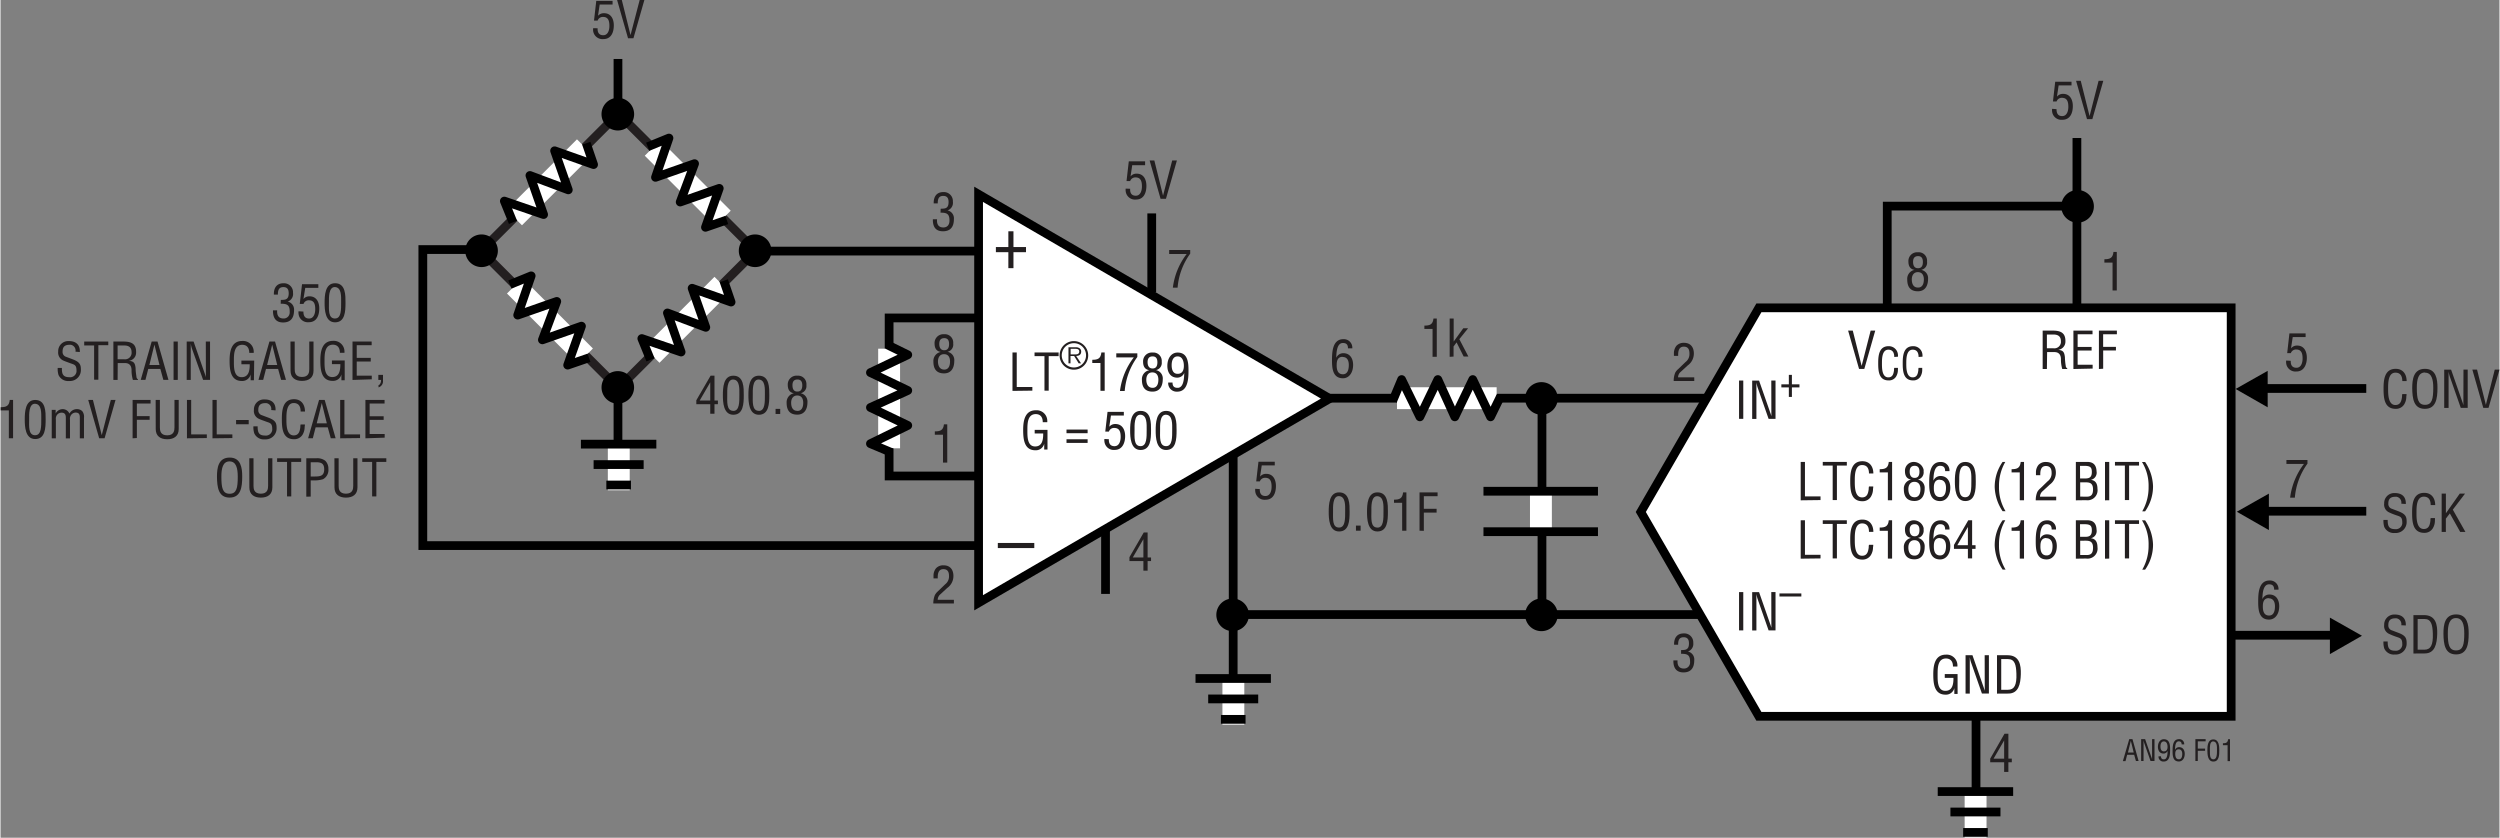 <svg id="a8e43767-ffa9-4c3b-997b-756c169eef17" data-name="e646c103-8ee8-463a-b635-4893df98b0dc" xmlns="http://www.w3.org/2000/svg" width="9.52in" height="3.19in" viewBox="0 0 685.12 229.67"><rect x="0" y="0" width="685.12" height="229.67" fill="#808080" stroke="none"/><title>AN96 F01</title><line x1="302.95" y1="125.16" x2="302.95" y2="162.83" fill="none" stroke="#000" stroke-width="2.4"/><line x1="337.78" y1="168.49" x2="496.61" y2="168.49" fill="none" stroke="#000" stroke-width="2.4"/><line x1="422.61" y1="109.17" x2="422.61" y2="168.5" fill="none" stroke="#000" stroke-width="2.4"/><line x1="356.61" y1="109.17" x2="474.61" y2="109.17" fill="none" stroke="#000" stroke-width="2.4"/><line x1="270.95" y1="68.84" x2="207.28" y2="68.84" fill="none" stroke="#000" stroke-width="2.4"/><polyline points="270.95 149.58 115.78 149.58 115.78 68.42 132.28 68.42" fill="none" stroke="#000" stroke-width="2.4"/><polyline points="287.29 87.17 243.62 87.17 243.62 130.5 290.29 130.5" fill="none" stroke="#000" stroke-width="2.4"/><line x1="311.15" y1="109.29" x2="369.14" y2="109.29" fill="none"/><polygon points="364.39 109.28 268.15 53.27 268.15 165.26 364.39 109.28" fill="#fff" stroke="#000" stroke-width="2.4"/><path d="M273.38,148.87h10v1.4h-10Z" transform="translate(0.04 -0.01)" fill="#231f20"/><path d="M276.27,63.42h1.4v4.32h3.44v1.41h-3.44v4.38h-1.4V69.15h-3.42V67.74h3.42Z" transform="translate(0.04 -0.01)" fill="#231f20"/><line x1="422.32" y1="134.85" x2="422.32" y2="145.72" fill="none" stroke="#fff" stroke-width="6"/><line x1="437.96" y1="134.68" x2="406.57" y2="134.68" fill="none" stroke="#000" stroke-width="2.4"/><line x1="437.96" y1="145.77" x2="406.57" y2="145.77" fill="none" stroke="#000" stroke-width="2.4"/><line x1="502.95" y1="140.37" x2="444.95" y2="140.37" fill="none"/><polygon points="611.56 84.4 611.56 196.39 482.08 196.39 449.7 140.37 482.08 84.4 611.56 84.4" fill="#fff" stroke="#000" stroke-width="2.4"/><line x1="622.06" y1="167.45" x2="594.82" y2="167.45" fill="none"/><line x1="622.06" y1="113.45" x2="594.82" y2="113.45" fill="none"/><path d="M337.76,173.05a4.47,4.47,0,1,0-4.47-4.47h0a4.46,4.46,0,0,0,4.46,4.46Z" transform="translate(0.04 -0.01)"/><path d="M337.76,168.59" transform="translate(0.04 -0.01)"/><line x1="330.27" y1="168.54" x2="345.54" y2="168.54" fill="none"/><line x1="337.8" y1="176.2" x2="337.8" y2="160.92" fill="none"/><path d="M422.41,173.05a4.47,4.47,0,1,0-4.46-4.48v0A4.48,4.48,0,0,0,422.41,173.05Z" transform="translate(0.04 -0.01)"/><path d="M422.41,168.59" transform="translate(0.04 -0.01)"/><line x1="414.93" y1="168.54" x2="430.21" y2="168.54" fill="none"/><line x1="422.46" y1="176.2" x2="422.46" y2="160.92" fill="none"/><path d="M422.41,113.72a4.47,4.47,0,1,0-4.46-4.48v0A4.48,4.48,0,0,0,422.41,113.72Z" transform="translate(0.04 -0.01)"/><path d="M422.41,109.26" transform="translate(0.04 -0.01)"/><line x1="414.93" y1="109.22" x2="430.21" y2="109.22" fill="none"/><line x1="422.46" y1="116.87" x2="422.46" y2="101.59" fill="none"/><path d="M569.41,61.05a4.47,4.47,0,1,0-4.47-4.47h0A4.46,4.46,0,0,0,569.41,61.05Z" transform="translate(0.04 -0.01)"/><path d="M569.41,56.59" transform="translate(0.04 -0.01)"/><line x1="561.93" y1="56.55" x2="577.2" y2="56.55" fill="none"/><line x1="569.46" y1="64.21" x2="569.46" y2="48.93" fill="none"/><rect x="142.75" y="42.17" width="53.24" height="53.24" transform="translate(1 139.91) rotate(-45)" fill="none" stroke="#231f20" stroke-width="2.4"/><line x1="140.97" y1="78.35" x2="160.29" y2="97.67" fill="none" stroke="#fff" stroke-width="6"/><polyline points="161.33 98.09 155.49 100.1 159.27 89.42 148.56 93.17 152.5 82.64 141.79 86.39 145.48 75.63 139.66 78.01" fill="none" stroke="#000" stroke-linejoin="round" stroke-width="2.4"/><line x1="178.75" y1="40.57" x2="198.07" y2="59.89" fill="none" stroke="#fff" stroke-width="6"/><polyline points="199.11 60.31 193.27 62.32 197.05 51.64 186.34 55.39 190.28 44.87 179.57 48.62 183.26 37.85 177.44 40.23" fill="none" stroke="#000" stroke-linejoin="round" stroke-width="2.4"/><line x1="178.54" y1="97.34" x2="197.86" y2="78.02" fill="none" stroke="#fff" stroke-width="6"/><polyline points="198.29 76.97 200.29 82.81 189.61 79.03 193.36 89.74 182.84 85.8 186.59 96.51 175.82 92.82 178.2 98.64" fill="none" stroke="#000" stroke-linejoin="round" stroke-width="2.4"/><line x1="140.84" y1="59.64" x2="160.16" y2="40.32" fill="none" stroke="#fff" stroke-width="6"/><polyline points="160.59 39.27 162.59 45.12 151.91 41.34 155.66 52.05 145.14 48.11 148.89 58.82 138.13 55.13 140.5 60.95" fill="none" stroke="#000" stroke-linejoin="round" stroke-width="2.4"/><path d="M210,71.92a4.47,4.47,0,1,0-6.32,0h0A4.46,4.46,0,0,0,210,71.92Z" transform="translate(0.04 -0.01)"/><path d="M206.81,68.77" transform="translate(0.04 -0.01)"/><line x1="201.51" y1="74.06" x2="212.31" y2="63.26" fill="none"/><line x1="212.24" y1="74.15" x2="201.44" y2="63.35" fill="none"/><path d="M172.35,109.37a4.46,4.46,0,1,0-6.31,0,4.47,4.47,0,0,0,6.31,0Z" transform="translate(0.04 -0.01)"/><path d="M169.2,106.21" transform="translate(0.04 -0.01)"/><line x1="163.9" y1="111.51" x2="174.7" y2="100.7" fill="none"/><line x1="174.63" y1="111.6" x2="163.82" y2="100.79" fill="none"/><path d="M135,71.92a4.47,4.47,0,1,0-6.32,0h0A4.46,4.46,0,0,0,135,71.92Z" transform="translate(0.04 -0.01)"/><path d="M131.75,68.77" transform="translate(0.04 -0.01)"/><line x1="126.45" y1="74.06" x2="137.25" y2="63.26" fill="none"/><line x1="137.18" y1="74.15" x2="126.38" y2="63.35" fill="none"/><path d="M172.36,34.47a4.47,4.47,0,1,0-6.32,0h0A4.46,4.46,0,0,0,172.36,34.47Z" transform="translate(0.04 -0.01)"/><path d="M169.2,31.32" transform="translate(0.04 -0.01)"/><line x1="163.89" y1="36.62" x2="174.7" y2="25.81" fill="none"/><line x1="174.63" y1="36.7" x2="163.82" y2="25.9" fill="none"/><line x1="337.95" y1="125.16" x2="337.95" y2="193.66" fill="none" stroke="#000" stroke-width="2.4"/><line x1="382.86" y1="109.17" x2="410.18" y2="109.17" fill="none" stroke="#fff" stroke-width="6"/><polyline points="411.23 108.72 408.51 114.28 403.63 104.06 398.71 114.28 394.06 104.06 389.13 114.28 384.13 104.06 381.7 109.86" fill="none" stroke="#000" stroke-linejoin="round" stroke-width="2.4"/><line x1="243.62" y1="122.91" x2="243.62" y2="95.6" fill="none" stroke="#fff" stroke-width="6"/><polyline points="243.18 94.56 248.73 97.27 238.5 102.15 248.73 107.06 238.5 111.72 248.73 116.64 238.5 121.64 244.3 124.08" fill="none" stroke="#000" stroke-linejoin="round" stroke-width="2.4"/><line x1="338" y1="186.1" x2="338" y2="198.67" fill="none" stroke="#fff" stroke-width="6"/><line x1="327.62" y1="186.02" x2="348.29" y2="186.02" fill="none" stroke="#000" stroke-width="2.4"/><line x1="331.1" y1="191.62" x2="344.81" y2="191.62" fill="none" stroke="#000" stroke-width="2.4"/><line x1="334.59" y1="197.22" x2="341.34" y2="197.22" fill="none" stroke="#000" stroke-width="2.4"/><line x1="169.5" y1="121.85" x2="169.5" y2="134.42" fill="none" stroke="#fff" stroke-width="6"/><line x1="159.12" y1="121.77" x2="179.8" y2="121.77" fill="none" stroke="#000" stroke-width="2.4"/><line x1="162.6" y1="127.37" x2="176.32" y2="127.37" fill="none" stroke="#000" stroke-width="2.4"/><line x1="166.09" y1="132.97" x2="172.84" y2="132.97" fill="none" stroke="#000" stroke-width="2.4"/><line x1="169.28" y1="31.17" x2="169.28" y2="16.17" fill="none" stroke="#000" stroke-width="2.4"/><line x1="169.28" y1="121.91" x2="169.28" y2="106.92" fill="none" stroke="#000" stroke-width="2.4"/><path d="M277.4,107.18V96.65h1.17v9.46h4.28v1Z" transform="translate(0.04 -0.01)" fill="#231f20"/><path d="M283.45,96.65h6.6v1h-2.72v9.46h-1.16V97.65h-2.72Z" transform="translate(0.04 -0.01)" fill="#231f20"/><path d="M298.16,97.43a3.92,3.92,0,1,1-3.94-3.9h0A3.92,3.92,0,0,1,298.16,97.43Zm-7.25,0a3.33,3.33,0,1,0,3.34-3.33,3.33,3.33,0,0,0-3.34,3.33Zm5.29,2.19h-.65l-1.24-2h-1v2h-.56v-4.4h1.93a1.72,1.72,0,0,1,1.06.24,1.08,1.08,0,0,1,.5.94c0,.87-.62,1.19-1.38,1.2Zm-2.05-2.44c.61,0,1.56.09,1.56-.8,0-.66-.59-.74-1.13-.74h-1.24v1.54Z" transform="translate(0.04 -0.01)" fill="#231f20"/><path d="M301.52,99.53h-2.24v-.88c1.5,0,2.32-.31,2.49-2h.91v10.51h-1.16Z" transform="translate(0.04 -0.01)" fill="#231f20"/><path d="M305.86,96.88h5.77v1a18.33,18.33,0,0,0-3.46,9.33h-1.3A18.9,18.9,0,0,1,310.66,98h-4.8Z" transform="translate(0.04 -0.01)" fill="#231f20"/><path d="M314.88,101.49c-1.25-.21-1.67-1.12-1.67-2.31a2.39,2.39,0,0,1,2.27-2.52,2.54,2.54,0,0,1,.39,0,2.29,2.29,0,0,1,2.45,2.12,2.36,2.36,0,0,1,0,.46,2,2,0,0,1-1.59,2.24h0A2.32,2.32,0,0,1,318.6,104c0,1.81-.77,3.38-2.8,3.38s-2.91-1.19-2.91-3.22a2.5,2.5,0,0,1,2-2.65Zm.95,4.85c1,0,1.57-.8,1.57-2.23,0-1.08-.44-2-1.66-2s-1.65,1-1.65,2S314.46,106.34,315.83,106.34Zm0-5.31c1,0,1.3-.77,1.3-1.68s-.28-1.63-1.31-1.63-1.38.65-1.38,1.59.38,1.72,1.36,1.72Z" transform="translate(0.04 -0.01)" fill="#231f20"/><path d="M325.66,101.55c0,2.18-.09,5.84-3.11,5.84a2.33,2.33,0,0,1-2.46-2.18c0-.11,0-.22,0-.33h1.19c0,1,.4,1.46,1.4,1.46,1.78,0,1.76-3,1.82-4.08h0a2.1,2.1,0,0,1-1.93,1.29c-1.88,0-2.71-1.51-2.71-3.21,0-2.24,1.19-3.67,2.79-3.67C325.45,96.65,325.66,99.39,325.66,101.55Zm-3-3.83c-1.31,0-1.62,1.35-1.62,2.41s.28,2.37,1.64,2.37,1.71-1.09,1.71-2.19-.32-2.59-1.72-2.59Z" transform="translate(0.04 -0.01)" fill="#231f20"/><path d="M287,123.26h-.9v-1.61h0a2.35,2.35,0,0,1-2.41,1.81c-3.12,0-3.36-3.11-3.36-5.58s.44-5.39,3.48-5.39a2.93,2.93,0,0,1,3.13,2.73,3.25,3.25,0,0,1,0,.54H285.7c0-1.29-.56-2.19-1.89-2.22-2.3,0-2.32,2.59-2.32,4.39,0,1.59-.09,4.38,2,4.48s2.35-1.88,2.33-3.55h-2.33v-1H287Z" transform="translate(0.04 -0.01)" fill="#231f20"/><path d="M298,118.78h-5.79v-1H298Zm0,2.66h-5.79v-1H298Z" transform="translate(0.04 -0.01)" fill="#231f20"/><path d="M303.83,120.43c-.06,1.12.36,1.91,1.55,1.91s1.68-1.24,1.68-2.54-.27-2.46-1.75-2.46a1.45,1.45,0,0,0-1.47,1h-1l.62-5.41h4.47v1H304.4l-.46,3.08h0a2.09,2.09,0,0,1,1.67-.75c1.93,0,2.68,1.62,2.68,3.33s-.69,3.77-2.86,3.77a2.56,2.56,0,0,1-2.82-2.28,2.18,2.18,0,0,1,0-.72Z" transform="translate(0.04 -0.01)" fill="#231f20"/><path d="M309.66,118c0-2,.13-5.34,2.86-5.34,2.94,0,2.87,3.34,2.87,5.34,0,2.38-.12,5.38-2.87,5.38S309.66,119.87,309.66,118Zm2.86,4.33c1.74,0,1.67-2.5,1.67-4.51,0-1.49.15-4-1.67-4.11s-1.65,3.14-1.65,4.11c0,2-.28,4.51,1.65,4.51Z" transform="translate(0.04 -0.01)" fill="#231f20"/><path d="M316.66,118c0-2,.13-5.34,2.86-5.34,2.94,0,2.87,3.34,2.87,5.34,0,2.38-.12,5.38-2.87,5.38S316.66,119.87,316.66,118Zm2.86,4.33c1.74,0,1.67-2.5,1.67-4.51,0-1.49.15-4-1.67-4.11s-1.65,3.14-1.65,4.11c0,2-.28,4.51,1.65,4.51Z" transform="translate(0.04 -0.01)" fill="#231f20"/><path d="M493.5,137.18V126.65h1.17v9.46h4.27v1Z" transform="translate(0.04 -0.01)" fill="#231f20"/><path d="M499.55,126.65h6.6v1h-2.72v9.46h-1.16v-9.46h-2.72Z" transform="translate(0.04 -0.01)" fill="#231f20"/><path d="M512.22,129.82c0-1.24-.43-2.31-1.89-2.31-2,0-2,2.87-2,4.26s-.09,4.61,2,4.61c1.39,0,1.68-1.14,1.82-2.28a2.52,2.52,0,0,1,.07-.72h1.17a2.39,2.39,0,0,1-.06.65,4.05,4.05,0,0,1-.62,2.22,2.65,2.65,0,0,1-2.28,1.18c-3.24,0-3.35-3.12-3.35-5.63s.35-5.34,3.34-5.34c2,0,3,1.49,3,3.36Z" transform="translate(0.04 -0.01)" fill="#231f20"/><path d="M517.4,129.53h-2.24v-.88c1.5,0,2.33-.31,2.49-2h.91v10.51H517.4Z" transform="translate(0.04 -0.01)" fill="#231f20"/><path d="M523.76,131.49c-1.25-.21-1.67-1.12-1.67-2.31a2.4,2.4,0,0,1,2.29-2.52,2.79,2.79,0,0,1,2.82,2.12,2.44,2.44,0,0,1,0,.47,2,2,0,0,1-1.58,2.24h0a2.31,2.31,0,0,1,1.87,2.49c0,1.81-.77,3.38-2.8,3.38s-2.91-1.19-2.91-3.22a2.5,2.5,0,0,1,2-2.65Zm1,4.85c1,0,1.57-.8,1.57-2.23,0-1.08-.43-2-1.65-2s-1.66,1-1.66,2S523.34,136.34,524.71,136.34Zm0-5.31c1,0,1.3-.77,1.3-1.68s-.28-1.63-1.31-1.63-1.37.65-1.37,1.59.37,1.72,1.35,1.72Z" transform="translate(0.04 -0.01)" fill="#231f20"/><path d="M528.73,132.51c0-2.18.08-5.84,3.11-5.84a2.32,2.32,0,0,1,2.45,2.18,1.82,1.82,0,0,1,0,.33H533.1c0-1-.41-1.46-1.4-1.46-1.78,0-1.77,3-1.82,4.08h0a2.1,2.1,0,0,1,1.94-1.29c1.87,0,2.7,1.51,2.7,3.21,0,2.24-1.19,3.67-2.79,3.67C528.94,137.39,528.73,134.65,528.73,132.51Zm2.91-1c-1.37,0-1.63,1.15-1.63,2.12-.06,2,.66,2.66,1.71,2.66,1.38,0,1.62-1.49,1.62-2.55s-.4-2.18-1.7-2.18Z" transform="translate(0.04 -0.01)" fill="#231f20"/><path d="M535.77,132c0-2,.12-5.34,2.86-5.34,2.94,0,2.87,3.34,2.87,5.34,0,2.38-.13,5.38-2.87,5.38S535.77,133.87,535.77,132Zm2.86,4.33c1.73,0,1.66-2.5,1.66-4.51,0-1.49.16-4-1.66-4.11s-1.66,3.14-1.66,4.11C536.94,133.84,536.69,136.34,538.63,136.34Z" transform="translate(0.04 -0.01)" fill="#231f20"/><path d="M549.6,126.65a13,13,0,0,0-1.73,6.7,12.51,12.51,0,0,0,1.8,6.82h-.81a12.56,12.56,0,0,1-2.17-6.65,11.82,11.82,0,0,1,2.17-6.87Z" transform="translate(0.04 -0.01)" fill="#231f20"/><path d="M553.56,129.53h-2.24v-.88c1.5,0,2.33-.31,2.5-2h.91v10.51h-1.17Z" transform="translate(0.04 -0.01)" fill="#231f20"/><path d="M559.86,134.65a2,2,0,0,0-.75,1.53h4.44v1h-5.61a5.86,5.86,0,0,1,.42-2.27,3.47,3.47,0,0,1,.83-1l2-1.94a2.68,2.68,0,0,0,1.1-2.35c0-1.06-.37-1.85-1.56-1.85-1.44,0-1.57,1.42-1.54,2.52H558v-.69a3.24,3.24,0,0,1,.67-2.1,2.65,2.65,0,0,1,2.09-.83c1.79,0,2.7,1.19,2.7,2.93a4,4,0,0,1-1.69,3.28Z" transform="translate(0.04 -0.01)" fill="#231f20"/><path d="M568.94,137.18V126.65h3c1.91-.05,2.62,1,2.68,2.61a2,2,0,0,1-1.57,2.31h0c1.39.16,1.81,1.17,1.82,2.46a2.74,2.74,0,0,1-2.31,3.11,3,3,0,0,1-.84,0Zm1.16-6h1c1.41.07,2.24-.18,2.22-1.79,0-1.31-.47-1.69-2.24-1.66h-1Zm1.82,5c1.27,0,1.73-.61,1.73-2,0-2.07-1.33-1.93-2.52-1.93h-1v3.91Z" transform="translate(0.04 -0.01)" fill="#231f20"/><path d="M576.93,137.18V126.65h1.16v10.51Z" transform="translate(0.04 -0.01)" fill="#231f20"/><path d="M579.66,126.65h6.6v1h-2.72v9.46h-1.16v-9.46h-2.72Z" transform="translate(0.04 -0.01)" fill="#231f20"/><path d="M587.14,140.19a12.93,12.93,0,0,0,1.74-6.7,12.41,12.41,0,0,0-1.81-6.82h.86a12.56,12.56,0,0,1,2.17,6.65,11.82,11.82,0,0,1-2.17,6.87Z" transform="translate(0.04 -0.01)" fill="#231f20"/><path d="M493.5,153.18V142.65h1.17v9.46h4.27v1Z" transform="translate(0.04 -0.01)" fill="#231f20"/><path d="M499.55,142.65h6.6v1h-2.72v9.46h-1.16v-9.46h-2.72Z" transform="translate(0.04 -0.01)" fill="#231f20"/><path d="M512.22,145.82c0-1.24-.43-2.31-1.89-2.31-2,0-2,2.87-2,4.26s-.09,4.61,2,4.61c1.39,0,1.68-1.14,1.82-2.28a2.52,2.52,0,0,1,.07-.72h1.17a2.39,2.39,0,0,1-.06.65,4.05,4.05,0,0,1-.62,2.22,2.65,2.65,0,0,1-2.28,1.18c-3.24,0-3.35-3.12-3.35-5.63s.35-5.34,3.34-5.34c2,0,3,1.49,3,3.36Z" transform="translate(0.04 -0.01)" fill="#231f20"/><path d="M517.4,145.53h-2.24v-.88c1.5,0,2.33-.31,2.49-2h.91v10.51H517.4Z" transform="translate(0.04 -0.01)" fill="#231f20"/><path d="M523.76,147.49c-1.25-.21-1.67-1.12-1.67-2.31a2.4,2.4,0,0,1,2.29-2.52,2.79,2.79,0,0,1,2.82,2.12,2.46,2.46,0,0,1,0,.47,2,2,0,0,1-1.58,2.24h0a2.31,2.31,0,0,1,1.87,2.49c0,1.81-.77,3.38-2.8,3.38s-2.91-1.19-2.91-3.22a2.5,2.5,0,0,1,2-2.65Zm1,4.85c1,0,1.57-.8,1.57-2.23,0-1.08-.43-2-1.65-2s-1.66,1-1.66,2S523.34,152.34,524.71,152.34Zm0-5.31c1,0,1.3-.77,1.3-1.68s-.28-1.63-1.31-1.63-1.37.65-1.37,1.59.37,1.72,1.35,1.72Z" transform="translate(0.04 -0.01)" fill="#231f20"/><path d="M528.73,148.51c0-2.18.08-5.84,3.11-5.84a2.32,2.32,0,0,1,2.45,2.18,1.82,1.82,0,0,1,0,.33H533.1c0-1-.41-1.46-1.4-1.46-1.78,0-1.77,3-1.82,4.08h0a2.07,2.07,0,0,1,1.94-1.29c1.87,0,2.7,1.51,2.7,3.21,0,2.24-1.19,3.67-2.79,3.67C528.94,153.39,528.73,150.65,528.73,148.51Zm2.91-1c-1.37,0-1.63,1.15-1.63,2.12-.06,2,.66,2.66,1.71,2.66,1.38,0,1.62-1.49,1.62-2.55s-.4-2.18-1.7-2.18Z" transform="translate(0.04 -0.01)" fill="#231f20"/><path d="M539.44,142.65h1.06v6.84h.94v1h-.94v2.62h-1.16v-2.62h-3.82v-1.08Zm-3,6.84h2.9v-5h0Z" transform="translate(0.04 -0.01)" fill="#231f20"/><path d="M549.6,142.65a13,13,0,0,0-1.73,6.7,12.51,12.51,0,0,0,1.8,6.82h-.81a12.56,12.56,0,0,1-2.17-6.65,11.82,11.82,0,0,1,2.17-6.87Z" transform="translate(0.04 -0.01)" fill="#231f20"/><path d="M553.56,145.53h-2.24v-.88c1.5,0,2.33-.31,2.5-2h.91v10.51h-1.17Z" transform="translate(0.04 -0.01)" fill="#231f20"/><path d="M557.94,148.51c0-2.18.08-5.84,3.11-5.84a2.32,2.32,0,0,1,2.45,2.18c0,.11,0,.22,0,.33h-1.19c0-1-.41-1.46-1.4-1.46-1.78,0-1.77,3-1.82,4.08h0a2,2,0,0,1,1.93-1.29c1.88,0,2.7,1.51,2.7,3.21,0,2.24-1.19,3.67-2.79,3.67C558.1,153.39,557.94,150.65,557.94,148.51Zm2.91-1c-1.37,0-1.62,1.15-1.62,2.12-.07,2,.66,2.66,1.71,2.66,1.37,0,1.61-1.49,1.61-2.55s-.4-2.18-1.75-2.18Z" transform="translate(0.04 -0.01)" fill="#231f20"/><path d="M568.94,153.18V142.65h3c1.91-.05,2.62,1,2.68,2.61a2,2,0,0,1-1.57,2.31h0c1.39.16,1.81,1.17,1.82,2.46a2.74,2.74,0,0,1-2.31,3.11,3,3,0,0,1-.84,0Zm1.16-6h1c1.41.07,2.24-.18,2.22-1.79,0-1.31-.47-1.69-2.24-1.66h-1Zm1.82,5c1.27,0,1.73-.61,1.73-2,0-2.07-1.33-1.93-2.52-1.93h-1v3.91Z" transform="translate(0.04 -0.01)" fill="#231f20"/><path d="M576.93,153.18V142.65h1.16v10.51Z" transform="translate(0.04 -0.01)" fill="#231f20"/><path d="M579.66,142.65h6.6v1h-2.72v9.46h-1.16v-9.46h-2.72Z" transform="translate(0.04 -0.01)" fill="#231f20"/><path d="M587.14,156.19a12.93,12.93,0,0,0,1.74-6.7,12.41,12.41,0,0,0-1.81-6.82h.86a12.56,12.56,0,0,1,2.17,6.65,11.82,11.82,0,0,1-2.17,6.87Z" transform="translate(0.04 -0.01)" fill="#231f20"/><path d="M583.58,202.65h.88l1.68,6h-.73l-.48-1.7H583l-.44,1.73h-.73Zm.43.48h0l-.79,3.19h1.58Z" transform="translate(0.04 -0.01)" fill="#231f20"/><path d="M589.83,202.65h.67v6h-1.09l-1.68-4.8a6,6,0,0,1-.23-.9h0v5.7h-.66v-6h1.09l1.7,4.91a3.63,3.63,0,0,1,.21.66h0v-5.57Z" transform="translate(0.04 -0.01)" fill="#231f20"/><path d="M594.78,205.46c0,1.25,0,3.34-1.78,3.34a1.33,1.33,0,0,1-1.4-1.26v-.17h.68c0,.54.23.83.8.83,1,0,1-1.69,1-2.33h0a1.19,1.19,0,0,1-1.1.74c-1.07,0-1.54-.87-1.54-1.83,0-1.28.68-2.1,1.59-2.1C594.66,202.65,594.78,204.23,594.78,205.46Zm-1.71-2.18c-.75,0-.93.77-.93,1.38s.16,1.35.94,1.35,1-.63,1-1.25-.21-1.48-1-1.48Z" transform="translate(0.04 -0.01)" fill="#231f20"/><path d="M595.46,206c0-1.25,0-3.34,1.77-3.34a1.32,1.32,0,0,1,1.41,1.23,1.41,1.41,0,0,1,0,.2h-.7c0-.54-.23-.83-.8-.83-1,0-1,1.69-1,2.33h0a1.19,1.19,0,0,1,1.1-.74c1.07,0,1.55.86,1.55,1.83,0,1.28-.68,2.1-1.6,2.1C595.58,208.8,595.46,207.25,595.46,206Zm1.66-.55c-.78,0-.93.66-.93,1.21,0,1.13.38,1.52,1,1.52.78,0,.92-.85.92-1.46s-.18-1.27-1-1.27Z" transform="translate(0.04 -0.01)" fill="#231f20"/><path d="M601.71,208.65v-6h2.81v.6h-2.15v2h2v.6h-2v2.8Z" transform="translate(0.04 -0.01)" fill="#231f20"/><path d="M605,205.73c0-1.12.07-3,1.63-3s1.64,1.9,1.64,3c0,1.36-.07,3.07-1.64,3.07S605,206.79,605,205.73Zm1.63,2.47c1,0,1-1.43,1-2.58,0-.84.08-2.27-1-2.34s-.94,1.79-.94,2.34C605.72,206.77,605.56,208.2,606.66,208.2Z" transform="translate(0.04 -0.01)" fill="#231f20"/><path d="M610.54,204.31h-1.28v-.52c.85,0,1.32-.17,1.42-1.11h.52v6h-.66Z" transform="translate(0.04 -0.01)" fill="#231f20"/><path d="M257.71,57.24c.92-.06,2.17.14,2.17-1.8,0-1-.31-1.72-1.47-1.72-1.32,0-1.5,1-1.5,2.06H255.8c-.05-1.76.73-3.11,2.64-3.11A2.47,2.47,0,0,1,261.06,55a1.71,1.71,0,0,1,0,.32,2.16,2.16,0,0,1-1.47,2.37h0a2.23,2.23,0,0,1,1.75,2.42c0,2-.87,3.31-3,3.31s-2.81-1.39-2.77-3.29h1.15c-.1,1.12.22,2.24,1.72,2.24,1.15,0,1.69-.8,1.69-1.88,0-1.83-.7-2.19-2.46-2.17Z" transform="translate(0.04 -0.01)" fill="#231f20"/><path d="M163.66,7.76c-.06,1.13.36,1.91,1.55,1.91s1.68-1.23,1.68-2.54-.26-2.48-1.75-2.48a1.49,1.49,0,0,0-1.47,1h-1l.62-5.4h4.47v1h-3.53l-.46,3.08h0a2.12,2.12,0,0,1,1.65-.7c1.93,0,2.68,1.62,2.68,3.33,0,1.87-.69,3.77-2.86,3.77a2.58,2.58,0,0,1-2.79-3Z" transform="translate(0.04 -0.01)" fill="#231f20"/><path d="M175.19,0h1.29l-3,10.5H172L169,0h1.29l2.39,9.64h0Z" transform="translate(0.04 -0.01)" fill="#231f20"/><path d="M309.66,51.76c-.06,1.13.36,1.91,1.55,1.91s1.68-1.23,1.68-2.54-.26-2.48-1.75-2.48a1.48,1.48,0,0,0-1.47,1h-1l.62-5.41h4.47v1.06h-3.53l-.46,3.08h0a2.05,2.05,0,0,1,1.67-.76c1.93,0,2.68,1.62,2.68,3.33,0,1.87-.69,3.77-2.86,3.77a2.56,2.56,0,0,1-2.82-2.27,2.24,2.24,0,0,1,0-.73Z" transform="translate(0.04 -0.01)" fill="#231f20"/><path d="M321.19,44h1.29l-3,10.51H318L315,44h1.29l2.39,9.65h0Z" transform="translate(0.04 -0.01)" fill="#231f20"/><path d="M194.64,103h1.06v6.83h.94v1h-.94v2.62h-1.16v-2.62h-3.82v-1.08Zm-3,6.83h2.9v-5h0Z" transform="translate(0.04 -0.01)" fill="#231f20"/><path d="M198,108.34c0-2,.13-5.33,2.86-5.33,2.94,0,2.87,3.33,2.87,5.33,0,2.38-.13,5.38-2.87,5.38S198,110.21,198,108.34Zm2.86,4.33c1.73,0,1.66-2.49,1.66-4.51,0-1.48.16-4-1.66-4.1s-1.66,3.13-1.66,4.1c0,2-.26,4.49,1.68,4.49Z" transform="translate(0.04 -0.01)" fill="#231f20"/><path d="M205,108.34c0-2,.13-5.33,2.86-5.33,2.94,0,2.87,3.33,2.87,5.33,0,2.38-.13,5.38-2.87,5.38S205,110.21,205,108.34Zm2.86,4.33c1.73,0,1.66-2.49,1.66-4.51,0-1.48.16-4-1.66-4.1s-1.66,3.13-1.66,4.1c0,2-.26,4.49,1.68,4.49Z" transform="translate(0.04 -0.01)" fill="#231f20"/><path d="M212.45,113.51v-1.4h1.27v1.4Z" transform="translate(0.04 -0.01)" fill="#231f20"/><path d="M217.46,107.82c-1.25-.21-1.67-1.12-1.67-2.31a2.41,2.41,0,0,1,2.66-2.5,2.28,2.28,0,0,1,2.45,2.09,1.93,1.93,0,0,1,0,.48,2,2,0,0,1-1.58,2.24h0a2.33,2.33,0,0,1,1.87,2.5c0,1.8-.77,3.37-2.8,3.37s-2.91-1.19-2.91-3.22a2.52,2.52,0,0,1,2-2.65Zm1,4.85c1,0,1.57-.8,1.57-2.23,0-1.08-.43-2-1.65-2s-1.66,1-1.66,2,.32,2.21,1.69,2.21Zm0-5.31c1,0,1.31-.77,1.31-1.68s-.28-1.62-1.32-1.62-1.37.64-1.37,1.58.32,1.72,1.3,1.72Z" transform="translate(0.04 -0.01)" fill="#231f20"/><path d="M76.8,82.24c.93-.06,2.17.14,2.17-1.79,0-1-.31-1.73-1.47-1.73-1.32,0-1.5,1-1.5,2.06H74.9c-.06-1.76.72-3.11,2.63-3.11A2.47,2.47,0,0,1,80.15,80v.32a2.17,2.17,0,0,1-1.47,2.37h0a2.24,2.24,0,0,1,1.75,2.42c0,2-.87,3.31-3,3.31S74.62,87,74.66,85.09h1.15c-.1,1.12.22,2.24,1.72,2.24a1.64,1.64,0,0,0,1.71-1.58,1.51,1.51,0,0,0,0-.3c0-1.83-.7-2.18-2.47-2.17Z" transform="translate(0.04 -0.01)" fill="#231f20"/><path d="M83,85.43c0,1.12.37,1.91,1.56,1.91s1.68-1.23,1.68-2.54-.24-2.46-1.74-2.46a1.48,1.48,0,0,0-1.47,1H82l.62-5.41h4.47v1H83.51L83,82h0a2.09,2.09,0,0,1,1.67-.75c1.93,0,2.68,1.62,2.68,3.33,0,1.86-.69,3.77-2.86,3.77a2.56,2.56,0,0,1-2.82-2.27,2.23,2.23,0,0,1,0-.73Z" transform="translate(0.04 -0.01)" fill="#231f20"/><path d="M88.81,83c0-2,.13-5.34,2.86-5.34,2.94,0,2.87,3.34,2.87,5.34,0,2.38-.12,5.38-2.87,5.38S88.81,84.87,88.81,83Zm2.86,4.33c1.74,0,1.67-2.49,1.67-4.51,0-1.49.15-4-1.67-4.11S90,81.86,90,82.83C90,84.85,89.74,87.34,91.67,87.34Z" transform="translate(0.04 -0.01)" fill="#231f20"/><path d="M20.51,96.43a1.61,1.61,0,0,0-1.27-1.89,1.35,1.35,0,0,0-.4,0c-1.69,0-1.87,1.07-1.87,1.88a1.38,1.38,0,0,0,1,1.43l1.67.63c2,.74,2.35,1.44,2.35,2.83a3,3,0,0,1-2.83,3.16,3.05,3.05,0,0,1-.43,0,2.88,2.88,0,0,1-2.88-1.67,5.88,5.88,0,0,1-.22-1.91h1.16c-.05,1.55.24,2.53,2,2.53a1.76,1.76,0,0,0,2-1.5,1.83,1.83,0,0,0,0-.33c0-1.6-.65-1.61-1.71-2-.58-.23-1.5-.52-2.06-.81a2.36,2.36,0,0,1-1.25-2.38,2.76,2.76,0,0,1,2.63-2.88,1.5,1.5,0,0,1,.3,0c1.92,0,3.09,1,3,3Z" transform="translate(0.04 -0.01)" fill="#231f20"/><path d="M22.9,93.65h6.6v1H26.78v9.46H25.62V94.72H22.9Z" transform="translate(0.04 -0.01)" fill="#231f20"/><path d="M32.06,104.18H30.9V93.65h2.7c2.2,0,3.6.58,3.53,3a2.23,2.23,0,0,1-2,2.28h0c1.36.13,1.7.56,1.86,2,0,.79.12,1.56.23,2.34,0,.2.12.66.4.66v.24H36.25a9.33,9.33,0,0,1-.37-2.68c0-1-.42-1.94-1.79-1.94h-2Zm0-5.67h1.83a1.79,1.79,0,0,0,2-1.58,1.45,1.45,0,0,0,0-.36c0-1.8-1.44-1.85-2.22-1.85H32.06Z" transform="translate(0.04 -0.01)" fill="#231f20"/><path d="M41.4,93.65H43l3,10.51H44.6l-.82-3H40.46l-.77,3H38.4Zm.75.84h0l-1.38,5.59h2.77Z" transform="translate(0.04 -0.01)" fill="#231f20"/><path d="M47.4,104.18V93.65h1.16v10.51Z" transform="translate(0.04 -0.01)" fill="#231f20"/><path d="M56.24,93.65H57.4v10.51H55.5l-3-8.41a8.49,8.49,0,0,1-.39-1.58h0v10H51V93.65h1.89l3,8.6c.13.33.23.66.37,1.15h0v-1.17Z" transform="translate(0.04 -0.01)" fill="#231f20"/><path d="M69.43,104.26h-.9v-1.61h0a2.34,2.34,0,0,1-2.41,1.81c-3.12,0-3.36-3.11-3.36-5.57s.43-5.4,3.47-5.4a2.94,2.94,0,0,1,3.14,2.72,3.35,3.35,0,0,1,0,.55H68.15c0-1.29-.56-2.19-1.89-2.22-2.3,0-2.32,2.6-2.32,4.39,0,1.6-.09,4.38,2,4.48s2.36-1.88,2.34-3.54H66v-1h3.51Z" transform="translate(0.04 -0.01)" fill="#231f20"/><path d="M73.68,93.65h1.54l3,10.51H76.89l-.83-3H72.74l-.77,3H70.68Zm.76.84h0l-1.39,5.59h2.77Z" transform="translate(0.04 -0.01)" fill="#231f20"/><path d="M79.45,93.65h1.16v7.55c0,.83.13,2.16,2,2.16s2-1.33,2-2.16V93.65h1.16v8c0,1.88-1.25,2.79-3.15,2.79s-3.15-.91-3.15-2.79Z" transform="translate(0.04 -0.01)" fill="#231f20"/><path d="M94.32,104.26h-.9v-1.61h0A2.33,2.33,0,0,1,91,104.43c-3.12,0-3.36-3.11-3.36-5.57s.44-5.4,3.48-5.4a2.93,2.93,0,0,1,3.13,2.73,3.25,3.25,0,0,1,0,.54H93c0-1.29-.56-2.19-1.89-2.22-2.29,0-2.32,2.6-2.32,4.39,0,1.6-.09,4.38,2,4.48s2.35-1.88,2.34-3.54H90.82v-1h3.5Z" transform="translate(0.04 -0.01)" fill="#231f20"/><path d="M96.46,104.18V93.65h5.25v1H97.62v3.48h3.84v1H97.62V103h4.12v1Z" transform="translate(0.04 -0.01)" fill="#231f20"/><path d="M103.54,104.18v-1.4h1.28v1.65a1.73,1.73,0,0,1-1.23,1.79v-.63a.55.55,0,0,0,.32-.18,1.81,1.81,0,0,0,.37-1.23Z" transform="translate(0.04 -0.01)" fill="#231f20"/><path d="M2.24,112.53H0v-.88c1.5,0,2.32-.31,2.49-2h.91v10.51H2.24Z" transform="translate(0.04 -0.01)" fill="#231f20"/><path d="M6.6,115c0-2,.13-5.34,2.86-5.34,2.94,0,2.87,3.34,2.87,5.34,0,2.38-.12,5.38-2.87,5.38S6.6,116.87,6.6,115Zm2.86,4.33c1.74,0,1.67-2.49,1.67-4.51,0-1.49.15-4-1.67-4.11s-1.65,3.14-1.65,4.11C7.81,116.85,7.53,119.34,9.46,119.34Z" transform="translate(0.04 -0.01)" fill="#231f20"/><path d="M15.13,120.18H14v-7.79h1.07v1h0A2.16,2.16,0,0,1,17,112.18a2,2,0,0,1,1.85,1.23,2.29,2.29,0,0,1,2.08-1.23,2.05,2.05,0,0,1,1.43.55,2.47,2.47,0,0,1,.48,1.82v5.63H21.7v-5.7c0-.87-.24-1.36-1.19-1.36a1.62,1.62,0,0,0-1,.43A1.7,1.7,0,0,0,19,115v5.21H17.86v-5.7c0-.81-.26-1.36-1.16-1.36a1.56,1.56,0,0,0-1.09.43,1.67,1.67,0,0,0-.48,1.42Z" transform="translate(0.04 -0.01)" fill="#231f20"/><path d="M30.2,109.65h1.29l-3,10.51H27l-3-10.51h1.29l2.42,9.67h0Z" transform="translate(0.04 -0.01)" fill="#231f20"/><path d="M36.17,120.18V109.65H41.1v1H37.34v3.45h3.5v1h-3.5v5Z" transform="translate(0.04 -0.01)" fill="#231f20"/><path d="M42.49,109.65h1.16v7.55c0,.83.13,2.16,2,2.16s2-1.33,2-2.16v-7.55h1.16v8c0,1.88-1.25,2.79-3.15,2.79s-3.15-.91-3.15-2.79Z" transform="translate(0.04 -0.01)" fill="#231f20"/><path d="M51.07,120.18V109.65h1.16v9.46h4.29v1Z" transform="translate(0.04 -0.01)" fill="#231f20"/><path d="M58.07,120.18V109.65h1.16v9.46h4.29v1Z" transform="translate(0.04 -0.01)" fill="#231f20"/><path d="M64.54,116.33v-1.17H68v1.17Z" transform="translate(0.04 -0.01)" fill="#231f20"/><path d="M74.17,112.43a1.61,1.61,0,0,0-1.27-1.89,1.35,1.35,0,0,0-.4,0c-1.69,0-1.87,1.07-1.87,1.88a1.38,1.38,0,0,0,1,1.43l1.67.63c2,.74,2.35,1.44,2.35,2.83a3,3,0,0,1-2.84,3.16h-.42a2.85,2.85,0,0,1-2.87-1.67,5.63,5.63,0,0,1-.23-1.91h1.16c0,1.55.24,2.53,2,2.53a1.76,1.76,0,0,0,2-1.5,1.83,1.83,0,0,0,0-.33c0-1.6-.65-1.61-1.71-2-.58-.23-1.5-.52-2.06-.81a2.34,2.34,0,0,1-1.25-2.39,2.75,2.75,0,0,1,2.64-2.87,1.4,1.4,0,0,1,.29,0c1.92,0,3.1,1,3,3Z" transform="translate(0.04 -0.01)" fill="#231f20"/><path d="M82.24,112.83c0-1.25-.44-2.32-1.9-2.32-2,0-2,2.88-2,4.26s-.09,4.61,2,4.61c1.39,0,1.68-1.13,1.82-2.28a2.21,2.21,0,0,1,.08-.72H83.4a2.39,2.39,0,0,1-.06.65,4.13,4.13,0,0,1-.61,2.22,2.66,2.66,0,0,1-2.29,1.18c-3.23,0-3.35-3.12-3.35-5.63s.35-5.34,3.34-5.34c2,0,3,1.49,3,3.37Z" transform="translate(0.04 -0.01)" fill="#231f20"/><path d="M87.29,109.65h1.54l3,10.51H90.5l-.83-3H86.35l-.77,3H84.29Zm.75.84h0l-1.39,5.59h2.77Z" transform="translate(0.04 -0.01)" fill="#231f20"/><path d="M93.08,120.18V109.65h1.16v9.46h4.29v1Z" transform="translate(0.04 -0.01)" fill="#231f20"/><path d="M100,120.18V109.65h5.25v1h-4.09v3.48H105v1h-3.84V119h4.12v1Z" transform="translate(0.04 -0.01)" fill="#231f20"/><path d="M62.79,125.46c3.07,0,3.44,2.83,3.43,5.24,0,2.92-.39,5.73-3.46,5.73s-3.43-2.81-3.46-5.73C59.3,128.29,59.66,125.46,62.79,125.46Zm-.06,1.05c-1.79,0-2.24,1.88-2.22,4.22,0,3,.32,4.65,2.25,4.65S65,133.77,65,130.73C65,128.39,64.58,126.51,62.73,126.51Z" transform="translate(0.04 -0.01)" fill="#231f20"/><path d="M68.16,125.65h1.16v7.55c0,.83.13,2.16,2,2.16s2-1.33,2-2.16v-7.55h1.17v8c0,1.88-1.25,2.79-3.16,2.79s-3.15-.91-3.15-2.79Z" transform="translate(0.04 -0.01)" fill="#231f20"/><path d="M75.79,125.65h6.6v1H79.67v9.46H78.51v-9.46H75.79Z" transform="translate(0.04 -0.01)" fill="#231f20"/><path d="M83.79,136.18V125.65h2.76a3.59,3.59,0,0,1,2.45.69,3,3,0,0,1,.85,2.24,2.87,2.87,0,0,1-1.48,2.82,8.11,8.11,0,0,1-2.72.31H85v4.45ZM85,130.65h1.13c1.6,0,2.58-.23,2.57-2s-1.08-1.93-2.5-1.91H85Z" transform="translate(0.04 -0.01)" fill="#231f20"/><path d="M91.5,125.65h1.16v7.55c0,.83.13,2.16,2,2.16s2-1.33,2-2.16v-7.55h1.16v8c0,1.88-1.24,2.79-3.15,2.79s-3.15-.91-3.15-2.79Z" transform="translate(0.04 -0.01)" fill="#231f20"/><path d="M99.13,125.65h6.6v1H103v9.46h-1.16v-9.46H99.13Z" transform="translate(0.04 -0.01)" fill="#231f20"/><path d="M257.71,96.49c-1.25-.21-1.67-1.12-1.67-2.31a2.41,2.41,0,0,1,2.27-2.54,2.54,2.54,0,0,1,.39,0,2.29,2.29,0,0,1,2.45,2.12,2.36,2.36,0,0,1,0,.46,2,2,0,0,1-1.58,2.24h0A2.31,2.31,0,0,1,261.44,99c0,1.81-.78,3.38-2.81,3.38s-2.91-1.19-2.91-3.22a2.5,2.5,0,0,1,2-2.65Zm1,4.85c1,0,1.57-.8,1.57-2.23,0-1.08-.43-2-1.65-2s-1.66,1-1.66,2,.37,2.23,1.74,2.23Zm0-5.31c1,0,1.31-.77,1.31-1.68s-.28-1.63-1.32-1.63-1.37.65-1.37,1.59.37,1.72,1.35,1.72Z" transform="translate(0.04 -0.01)" fill="#231f20"/><path d="M258.35,119.19h-2.24v-.91c1.5,0,2.33-.3,2.5-1.94h.91v10.5h-1.17Z" transform="translate(0.04 -0.01)" fill="#231f20"/><path d="M364.1,140.34c0-2,.12-5.34,2.85-5.34,2.95,0,2.88,3.34,2.88,5.34,0,2.38-.13,5.38-2.88,5.38S364.1,142.2,364.1,140.34Zm2.84,4.31c1.74,0,1.67-2.49,1.67-4.51,0-1.49.15-4-1.67-4.11s-1.65,3.14-1.65,4.11C365.3,142.18,365,144.65,366.94,144.65Z" transform="translate(0.04 -0.01)" fill="#231f20"/><path d="M371.57,145.51v-1.4h1.28v1.4Z" transform="translate(0.04 -0.01)" fill="#231f20"/><path d="M374.6,140.34c0-2,.12-5.34,2.85-5.34,2.95,0,2.88,3.34,2.88,5.34,0,2.38-.13,5.38-2.88,5.38S374.6,142.2,374.6,140.34Zm2.85,4.33c1.74,0,1.67-2.49,1.67-4.51,0-1.49.15-4-1.67-4.11s-1.65,3.14-1.65,4.11c0,2-.28,4.49,1.65,4.49Z" transform="translate(0.04 -0.01)" fill="#231f20"/><path d="M384.23,137.86H382V137c1.5,0,2.32-.31,2.49-2h.91v10.51h-1.16Z" transform="translate(0.04 -0.01)" fill="#231f20"/><path d="M389,145.51V135h4.95v1.05h-3.77v3.45h3.5v1.05h-3.5v5Z" transform="translate(0.04 -0.01)" fill="#231f20"/><path d="M257.65,162.93a2,2,0,0,0-.75,1.53h4.44v1h-5.65a6.26,6.26,0,0,1,.42-2.27,3.67,3.67,0,0,1,.83-1.05l2-1.93A2.72,2.72,0,0,0,260,157.9c0-1.06-.36-1.85-1.55-1.85-1.44,0-1.57,1.42-1.54,2.53h-1.16v-.65a3.24,3.24,0,0,1,.67-2.1,2.65,2.65,0,0,1,2.09-.83c1.79,0,2.7,1.19,2.7,2.93a4,4,0,0,1-1.7,3.28Z" transform="translate(0.04 -0.01)" fill="#231f20"/><path d="M313.39,146h1.06v6.84h.94v1h-.94v2.62h-1.16v-2.62h-3.82v-1.08Zm-3,6.84h2.9v-5h0Z" transform="translate(0.04 -0.01)" fill="#231f20"/><path d="M345.21,134.1c-.06,1.12.36,1.9,1.55,1.9s1.68-1.23,1.68-2.53-.26-2.47-1.75-2.47a1.5,1.5,0,0,0-1.47,1h-1l.62-5.4h4.47v1h-3.57l-.46,3.08h0a2.08,2.08,0,0,1,1.67-.76c1.93,0,2.68,1.62,2.68,3.33,0,1.87-.69,3.77-2.86,3.77a2.56,2.56,0,0,1-2.81-2.28,2.48,2.48,0,0,1,0-.72Z" transform="translate(0.04 -0.01)" fill="#231f20"/><path d="M365,98.84c0-2.18.09-5.84,3.11-5.84a2.33,2.33,0,0,1,2.46,2.18c0,.11,0,.22,0,.33h-1.19c0-1-.4-1.46-1.4-1.46-1.78,0-1.76,3-1.82,4.08h0a2.09,2.09,0,0,1,1.93-1.29c1.88,0,2.7,1.51,2.7,3.21,0,2.24-1.19,3.67-2.78,3.67C365.21,103.72,365,101,365,98.84Zm2.91-1c-1.37,0-1.62,1.15-1.62,2.12-.07,2,.66,2.66,1.71,2.66,1.37,0,1.61-1.49,1.61-2.55s-.35-2.18-1.67-2.18Z" transform="translate(0.04 -0.01)" fill="#231f20"/><path d="M460.64,101.93a2,2,0,0,0-.76,1.53h4.44v1h-5.64a5.86,5.86,0,0,1,.42-2.27,3.47,3.47,0,0,1,.83-1l2-1.93A2.72,2.72,0,0,0,463,96.9c0-1.06-.36-1.85-1.55-1.85-1.45,0-1.57,1.42-1.54,2.53h-1.17v-.65a3.3,3.3,0,0,1,.68-2.1,2.67,2.67,0,0,1,2.08-.83c1.8,0,2.71,1.19,2.71,2.93a4,4,0,0,1-1.7,3.28Z" transform="translate(0.04 -0.01)" fill="#231f20"/><path d="M476.6,114.84v-10.5h1.16v10.5Z" transform="translate(0.04 -0.01)" fill="#231f20"/><path d="M485.44,104.34h1.16v10.5h-1.9l-2.94-8.4a8.51,8.51,0,0,1-.4-1.58h0v10H480.2v-10.5h1.89l3,8.6a11.83,11.83,0,0,1,.37,1.15h0v-1.18Z" transform="translate(0.04 -0.01)" fill="#231f20"/><path d="M490.25,102.79h.84v2.59h2.07v.84h-2.07v2.62h-.84v-2.62H488.2v-.84h2.05Z" transform="translate(0.04 -0.01)" fill="#231f20"/><path d="M658.44,104.49c0-1.25-.44-2.31-1.89-2.31-2,0-2,2.87-2,4.26s-.08,4.61,2,4.61c1.38,0,1.68-1.14,1.82-2.29a2.45,2.45,0,0,1,.07-.71h1.16a2.32,2.32,0,0,1-.06.64,4,4,0,0,1-.61,2.23,2.65,2.65,0,0,1-2.29,1.18c-3.23,0-3.34-3.13-3.34-5.64s.35-5.33,3.33-5.33c2,0,3,1.48,3,3.36Z" transform="translate(0.04 -0.01)" fill="#231f20"/><path d="M664.65,101.13c3.07,0,3.45,2.83,3.43,5.24,0,2.91-.39,5.73-3.46,5.73s-3.43-2.82-3.46-5.73C661.16,104,661.53,101.13,664.65,101.13Zm0,1c-1.8,0-2.24,1.88-2.23,4.21,0,3,.32,4.66,2.25,4.66s2.25-1.62,2.26-4.66c0-2.28-.43-4.16-2.28-4.16Z" transform="translate(0.04 -0.01)" fill="#231f20"/><path d="M675.21,101.34h1.16v10.5h-1.9l-2.94-8.4a8.51,8.51,0,0,1-.4-1.58h0v10h-1.2v-10.5h1.89l3,8.6a11.83,11.83,0,0,1,.37,1.15h0v-1.18Z" transform="translate(0.04 -0.01)" fill="#231f20"/><path d="M683.79,101.34h1.29l-3,10.5h-1.44l-3-10.5h1.29l2.42,9.66h0Z" transform="translate(0.04 -0.01)" fill="#231f20"/><path d="M658.16,138.1a1.61,1.61,0,0,0-1.27-1.89,1.33,1.33,0,0,0-.4,0c-1.7,0-1.88,1.06-1.88,1.88a1.37,1.37,0,0,0,1,1.42l1.66.63c2,.75,2.36,1.45,2.36,2.83a3,3,0,0,1-2.82,3.17h-.45a2.88,2.88,0,0,1-2.87-1.67,5.91,5.91,0,0,1-.22-1.92h1.16c0,1.55.24,2.53,2,2.53a1.77,1.77,0,0,0,2-1.5,1.82,1.82,0,0,0,0-.33c0-1.6-.64-1.61-1.71-2a17,17,0,0,1-2-.81,2.33,2.33,0,0,1-1.25-2.38,2.76,2.76,0,0,1,2.64-2.87,1.4,1.4,0,0,1,.29,0c1.91,0,3.09,1,3,3Z" transform="translate(0.04 -0.01)" fill="#231f20"/><path d="M666.22,138.49c0-1.25-.43-2.31-1.89-2.31-2,0-2,2.87-2,4.26s-.09,4.6,2,4.6c1.39,0,1.68-1.13,1.82-2.28a2.45,2.45,0,0,1,.07-.71h1.16a2.76,2.76,0,0,1,0,.64,4,4,0,0,1-.62,2.23,2.64,2.64,0,0,1-2.28,1.18c-3.24,0-3.35-3.13-3.35-5.64s.35-5.33,3.33-5.33c2,0,3,1.48,3,3.36Z" transform="translate(0.04 -0.01)" fill="#231f20"/><path d="M669.23,145.84v-10.5h1.16v5.39h0l3.8-5.39h1.45l-3.35,4.4,3.45,6.1h-1.43l-2.84-5.07-1.09,1.43v3.64Z" transform="translate(0.04 -0.01)" fill="#231f20"/><path d="M658.16,171.43a1.62,1.62,0,0,0-1.29-1.9,1.59,1.59,0,0,0-.38,0c-1.7,0-1.88,1.07-1.88,1.88a1.38,1.38,0,0,0,1,1.43l1.66.63c2,.74,2.36,1.44,2.36,2.83a3,3,0,0,1-2.83,3.16h-.44a2.87,2.87,0,0,1-2.87-1.67,5.94,5.94,0,0,1-.22-1.92h1.16c0,1.56.24,2.54,2,2.54a1.77,1.77,0,0,0,2-1.5,2,2,0,0,0,0-.34c0-1.59-.64-1.61-1.71-2a17.07,17.07,0,0,1-2-.82,2.33,2.33,0,0,1-1.25-2.38,2.77,2.77,0,0,1,2.64-2.88h.29c1.91,0,3.09,1,3,3Z" transform="translate(0.04 -0.01)" fill="#231f20"/><path d="M661.49,179.18V168.65h2.88c3.28,0,3.73,2.66,3.64,5.25s-.58,5.26-3.43,5.26Zm1.16-1.05h1.86c1.71,0,2.41-1.28,2.3-4.42-.08-2.39-.42-4-2.3-4h-1.86Z" transform="translate(0.04 -0.01)" fill="#231f20"/><path d="M673.21,168.46c3.06,0,3.44,2.83,3.43,5.24,0,2.91-.39,5.73-3.46,5.73s-3.43-2.82-3.46-5.73C669.72,171.29,670.08,168.46,673.21,168.46Zm-.06,1c-1.79,0-2.24,1.88-2.23,4.22,0,3,.33,4.65,2.26,4.65s2.24-1.61,2.25-4.65c0-2.34-.43-4.22-2.28-4.22Z" transform="translate(0.04 -0.01)" fill="#231f20"/><path d="M512.68,90.65h1.26l-3,10.51H509.5l-3-10.51h1.28l2.43,9.67h0Z" transform="translate(0.04 -0.01)" fill="#231f20"/><path d="M519.15,97.88c0-1.07-.37-2-1.62-2-1.72,0-1.75,2.46-1.75,3.65s-.07,3.94,1.75,3.94c1.19,0,1.44-1,1.56-2a2.07,2.07,0,0,1,.06-.61h1a2.05,2.05,0,0,1,0,.55,3.46,3.46,0,0,1-.53,1.9,2.29,2.29,0,0,1-2,1c-2.77,0-2.87-2.67-2.87-4.82s.3-4.57,2.86-4.57a2.51,2.51,0,0,1,2.56,2.45,2,2,0,0,1,0,.43Z" transform="translate(0.04 -0.01)" fill="#231f20"/><path d="M525.82,97.88c0-1.07-.37-2-1.61-2-1.73,0-1.76,2.46-1.76,3.65s-.07,3.94,1.76,3.94c1.18,0,1.43-1,1.55-2a2.07,2.07,0,0,1,.06-.61h1v.55a3.46,3.46,0,0,1-.53,1.9,2.25,2.25,0,0,1-1.95,1c-2.77,0-2.87-2.67-2.87-4.82s.3-4.57,2.86-4.57a2.51,2.51,0,0,1,2.56,2.45,2,2,0,0,1,0,.43Z" transform="translate(0.04 -0.01)" fill="#231f20"/><path d="M561,101.18h-1.16V90.65h2.71c2.19,0,3.59.57,3.53,3a2.27,2.27,0,0,1-2,2.28h0c1.36.12,1.69.56,1.86,2a17,17,0,0,0,.22,2.34c0,.2.13.66.41.66v.24h-1.36a9.32,9.32,0,0,1-.36-2.68c0-1-.42-1.95-1.79-1.95h-2Zm0-5.68h1.84a1.8,1.8,0,0,0,2-1.58c0-.12,0-.23,0-.35,0-1.81-1.44-1.85-2.23-1.85H561Z" transform="translate(0.04 -0.01)" fill="#231f20"/><path d="M568.27,101.18V90.65h5.24v1h-4.08v3.47h3.83v1h-3.83V100h4.11v1.06Z" transform="translate(0.04 -0.01)" fill="#231f20"/><path d="M575.26,101.18V90.65h4.93v1h-3.77V95.1h3.51v1h-3.5v5Z" transform="translate(0.04 -0.01)" fill="#231f20"/><path d="M536.52,190.26h-.9v-1.61h0a2.35,2.35,0,0,1-2.41,1.81c-3.12,0-3.36-3.11-3.36-5.58s.44-5.39,3.48-5.39a2.93,2.93,0,0,1,3.13,2.71,3.37,3.37,0,0,1,0,.55h-1.21c0-1.29-.56-2.18-1.89-2.21-2.3,0-2.32,2.59-2.32,4.38,0,1.6-.09,4.39,2,4.49s2.36-1.88,2.34-3.55H533v-1.05h3.51Z" transform="translate(0.04 -0.01)" fill="#231f20"/><path d="M543.94,179.65h1.16v10.51h-1.91l-2.94-8.41a8.68,8.68,0,0,1-.39-1.58h0v10H538.7V179.65h1.89l3,8.6c.14.37.26.76.37,1.15h0v-1.18Z" transform="translate(0.04 -0.01)" fill="#231f20"/><path d="M547.32,190.18V179.65h2.89c3.27,0,3.72,2.66,3.64,5.25s-.59,5.26-3.43,5.26Zm1.16-1.06h1.87c1.7,0,2.41-1.27,2.29-4.41-.08-2.39-.42-4-2.29-4h-1.87Z" transform="translate(0.04 -0.01)" fill="#231f20"/><path d="M476.6,172.84v-10.5h1.16v10.5Z" transform="translate(0.04 -0.01)" fill="#231f20"/><path d="M485.44,162.34h1.16v10.5h-1.9l-2.94-8.4a8.51,8.51,0,0,1-.4-1.58h0v10H480.2v-10.5h1.89l3,8.6a11,11,0,0,1,.37,1.15h0v-1.18Z" transform="translate(0.04 -0.01)" fill="#231f20"/><path d="M487.68,162.71h6v.84h-6Z" transform="translate(0.04 -0.01)" fill="#231f20"/><path d="M460.7,178.24c.92-.06,2.17.14,2.17-1.8,0-1-.31-1.72-1.47-1.72-1.32,0-1.5,1-1.5,2.06h-1.11c-.05-1.77.73-3.11,2.64-3.11a2.46,2.46,0,0,1,2.62,2.29,1.6,1.6,0,0,1,0,.31,2.18,2.18,0,0,1-1.48,2.36h0a2.23,2.23,0,0,1,1.75,2.42c0,2-.86,3.31-2.95,3.31s-2.82-1.39-2.77-3.3h1.14c-.09,1.12.23,2.24,1.73,2.24a1.64,1.64,0,0,0,1.7-1.58,1.43,1.43,0,0,0,0-.29c0-1.84-.7-2.19-2.46-2.17Z" transform="translate(0.04 -0.01)" fill="#231f20"/><path d="M549.38,201.17h1.06V208h.94v1h-.94v2.64h-1.16V209h-3.82V208Zm-3,6.84h2.9v-5h0Z" transform="translate(0.04 -0.01)" fill="#231f20"/><path d="M627.86,98.93c-.06,1.12.36,1.91,1.56,1.91s1.68-1.24,1.68-2.54-.27-2.47-1.75-2.47a1.48,1.48,0,0,0-1.47,1h-1l.61-5.41h4.44v1H628.4l-.47,3.09h0a2.08,2.08,0,0,1,1.67-.76c1.93,0,2.67,1.63,2.67,3.34s-.69,3.77-2.86,3.77a2.56,2.56,0,0,1-2.81-2.26,3,3,0,0,1,0-.74Z" transform="translate(0.04 -0.01)" fill="#231f20"/><path d="M626.67,126.13h5.77v1a18.33,18.33,0,0,0-3.46,9.33h-1.3a19.23,19.23,0,0,1,3.79-9.25h-4.8Z" transform="translate(0.04 -0.01)" fill="#231f20"/><path d="M618.93,165c0-2.18.08-5.84,3.11-5.84a2.33,2.33,0,0,1,2.46,2.18c0,.11,0,.22,0,.33H623.3c0-1-.41-1.46-1.4-1.46-1.78,0-1.77,3-1.83,4.08h0A2.08,2.08,0,0,1,622,163c1.87,0,2.7,1.51,2.7,3.21,0,2.24-1.19,3.67-2.79,3.67C619.12,169.89,618.93,167.17,618.93,165Zm2.91-1c-1.37,0-1.63,1.15-1.63,2.11-.06,2,.66,2.66,1.71,2.66,1.38,0,1.61-1.48,1.61-2.54s-.37-2.18-1.71-2.18Z" transform="translate(0.04 -0.01)" fill="#231f20"/><path d="M524.7,74c-1.25-.21-1.67-1.12-1.67-2.31a2.4,2.4,0,0,1,2.29-2.52h.37a2.29,2.29,0,0,1,2.45,2.12,2.36,2.36,0,0,1,0,.46A2,2,0,0,1,526.55,74h0a2.31,2.31,0,0,1,1.87,2.49c0,1.81-.77,3.38-2.8,3.38s-2.91-1.19-2.91-3.23a2.5,2.5,0,0,1,2-2.64Zm1,4.85c1,0,1.57-.8,1.57-2.23,0-1.08-.44-2-1.65-2s-1.66,1-1.66,2,.32,2.23,1.69,2.23Zm0-5.31c1,0,1.3-.77,1.3-1.68s-.28-1.63-1.31-1.63-1.38.65-1.38,1.58.33,1.73,1.31,1.73Z" transform="translate(0.04 -0.01)" fill="#231f20"/><path d="M579,72h-2.24v-.91c1.49,0,2.32-.31,2.49-2h.91V79.65H579Z" transform="translate(0.04 -0.01)" fill="#231f20"/><path d="M563.64,29.93c0,1.12.37,1.91,1.56,1.91s1.68-1.24,1.68-2.54-.27-2.47-1.75-2.47a1.48,1.48,0,0,0-1.47,1h-1l.62-5.41h4.47v1h-3.53l-.46,3.08h0a2.13,2.13,0,0,1,1.67-.76c1.93,0,2.68,1.63,2.68,3.34,0,1.86-.69,3.77-2.86,3.77a2.56,2.56,0,0,1-2.82-2.27,2.24,2.24,0,0,1,0-.73Z" transform="translate(0.04 -0.01)" fill="#231f20"/><path d="M575.17,22.17h1.29l-3,10.51H572l-3-10.51h1.28l2.42,9.67h0Z" transform="translate(0.04 -0.01)" fill="#231f20"/><path d="M392.57,90.2h-2.24v-.92c1.5,0,2.32-.3,2.49-1.94h.91v10.5h-1.16Z" transform="translate(0.04 -0.01)" fill="#231f20"/><path d="M397.26,97.84V87.34h1.1v6.31h0L401,90h1.32l-2.41,3,2.48,4.76h-1.29l-1.95-3.88L398.33,95v2.77Z" transform="translate(0.04 -0.01)" fill="#231f20"/><path d="M320.36,68.55h5.77v1a18.33,18.33,0,0,0-3.46,9.33h-1.3a18.87,18.87,0,0,1,3.79-9.23h-4.8Z" transform="translate(0.04 -0.01)" fill="#231f20"/><line x1="315.62" y1="58.51" x2="315.62" y2="80.17" fill="none" stroke="#000" stroke-width="2.4"/><line x1="541.61" y1="196.5" x2="541.61" y2="223.83" fill="none" stroke="#000" stroke-width="2.4"/><line x1="569.27" y1="37.84" x2="569.27" y2="83.84" fill="none" stroke="#000" stroke-width="2.4"/><line x1="541.49" y1="217.1" x2="541.49" y2="229.67" fill="none" stroke="#fff" stroke-width="6"/><line x1="531.11" y1="217.02" x2="551.79" y2="217.02" fill="none" stroke="#000" stroke-width="2.4"/><line x1="534.59" y1="222.62" x2="548.31" y2="222.62" fill="none" stroke="#000" stroke-width="2.4"/><line x1="538.08" y1="228.22" x2="544.83" y2="228.22" fill="none" stroke="#000" stroke-width="2.4"/><polyline points="517.27 83.84 517.27 56.51 568.61 56.51" fill="none" stroke="#000" stroke-width="2.4"/><polygon points="621.57 111.67 621.57 101.67 612.78 106.64 621.57 111.67"/><line x1="626.08" y1="106.67" x2="617.23" y2="106.67" fill="none"/><polygon points="621.9 145.33 621.9 135.33 613.11 140.3 621.9 145.33"/><line x1="626.41" y1="140.33" x2="617.56" y2="140.33" fill="none"/><line x1="619.6" y1="106.51" x2="648.6" y2="106.51" fill="none" stroke="#000" stroke-width="2.4"/><line x1="619.6" y1="140.16" x2="648.6" y2="140.16" fill="none" stroke="#000" stroke-width="2.4"/><polygon points="638.63 179.33 638.63 169.33 647.42 174.3 638.63 179.33"/><line x1="634.12" y1="174.33" x2="642.97" y2="174.33" fill="none"/><line x1="640.93" y1="174.16" x2="611.93" y2="174.16" fill="none" stroke="#000" stroke-width="2.4"/></svg>